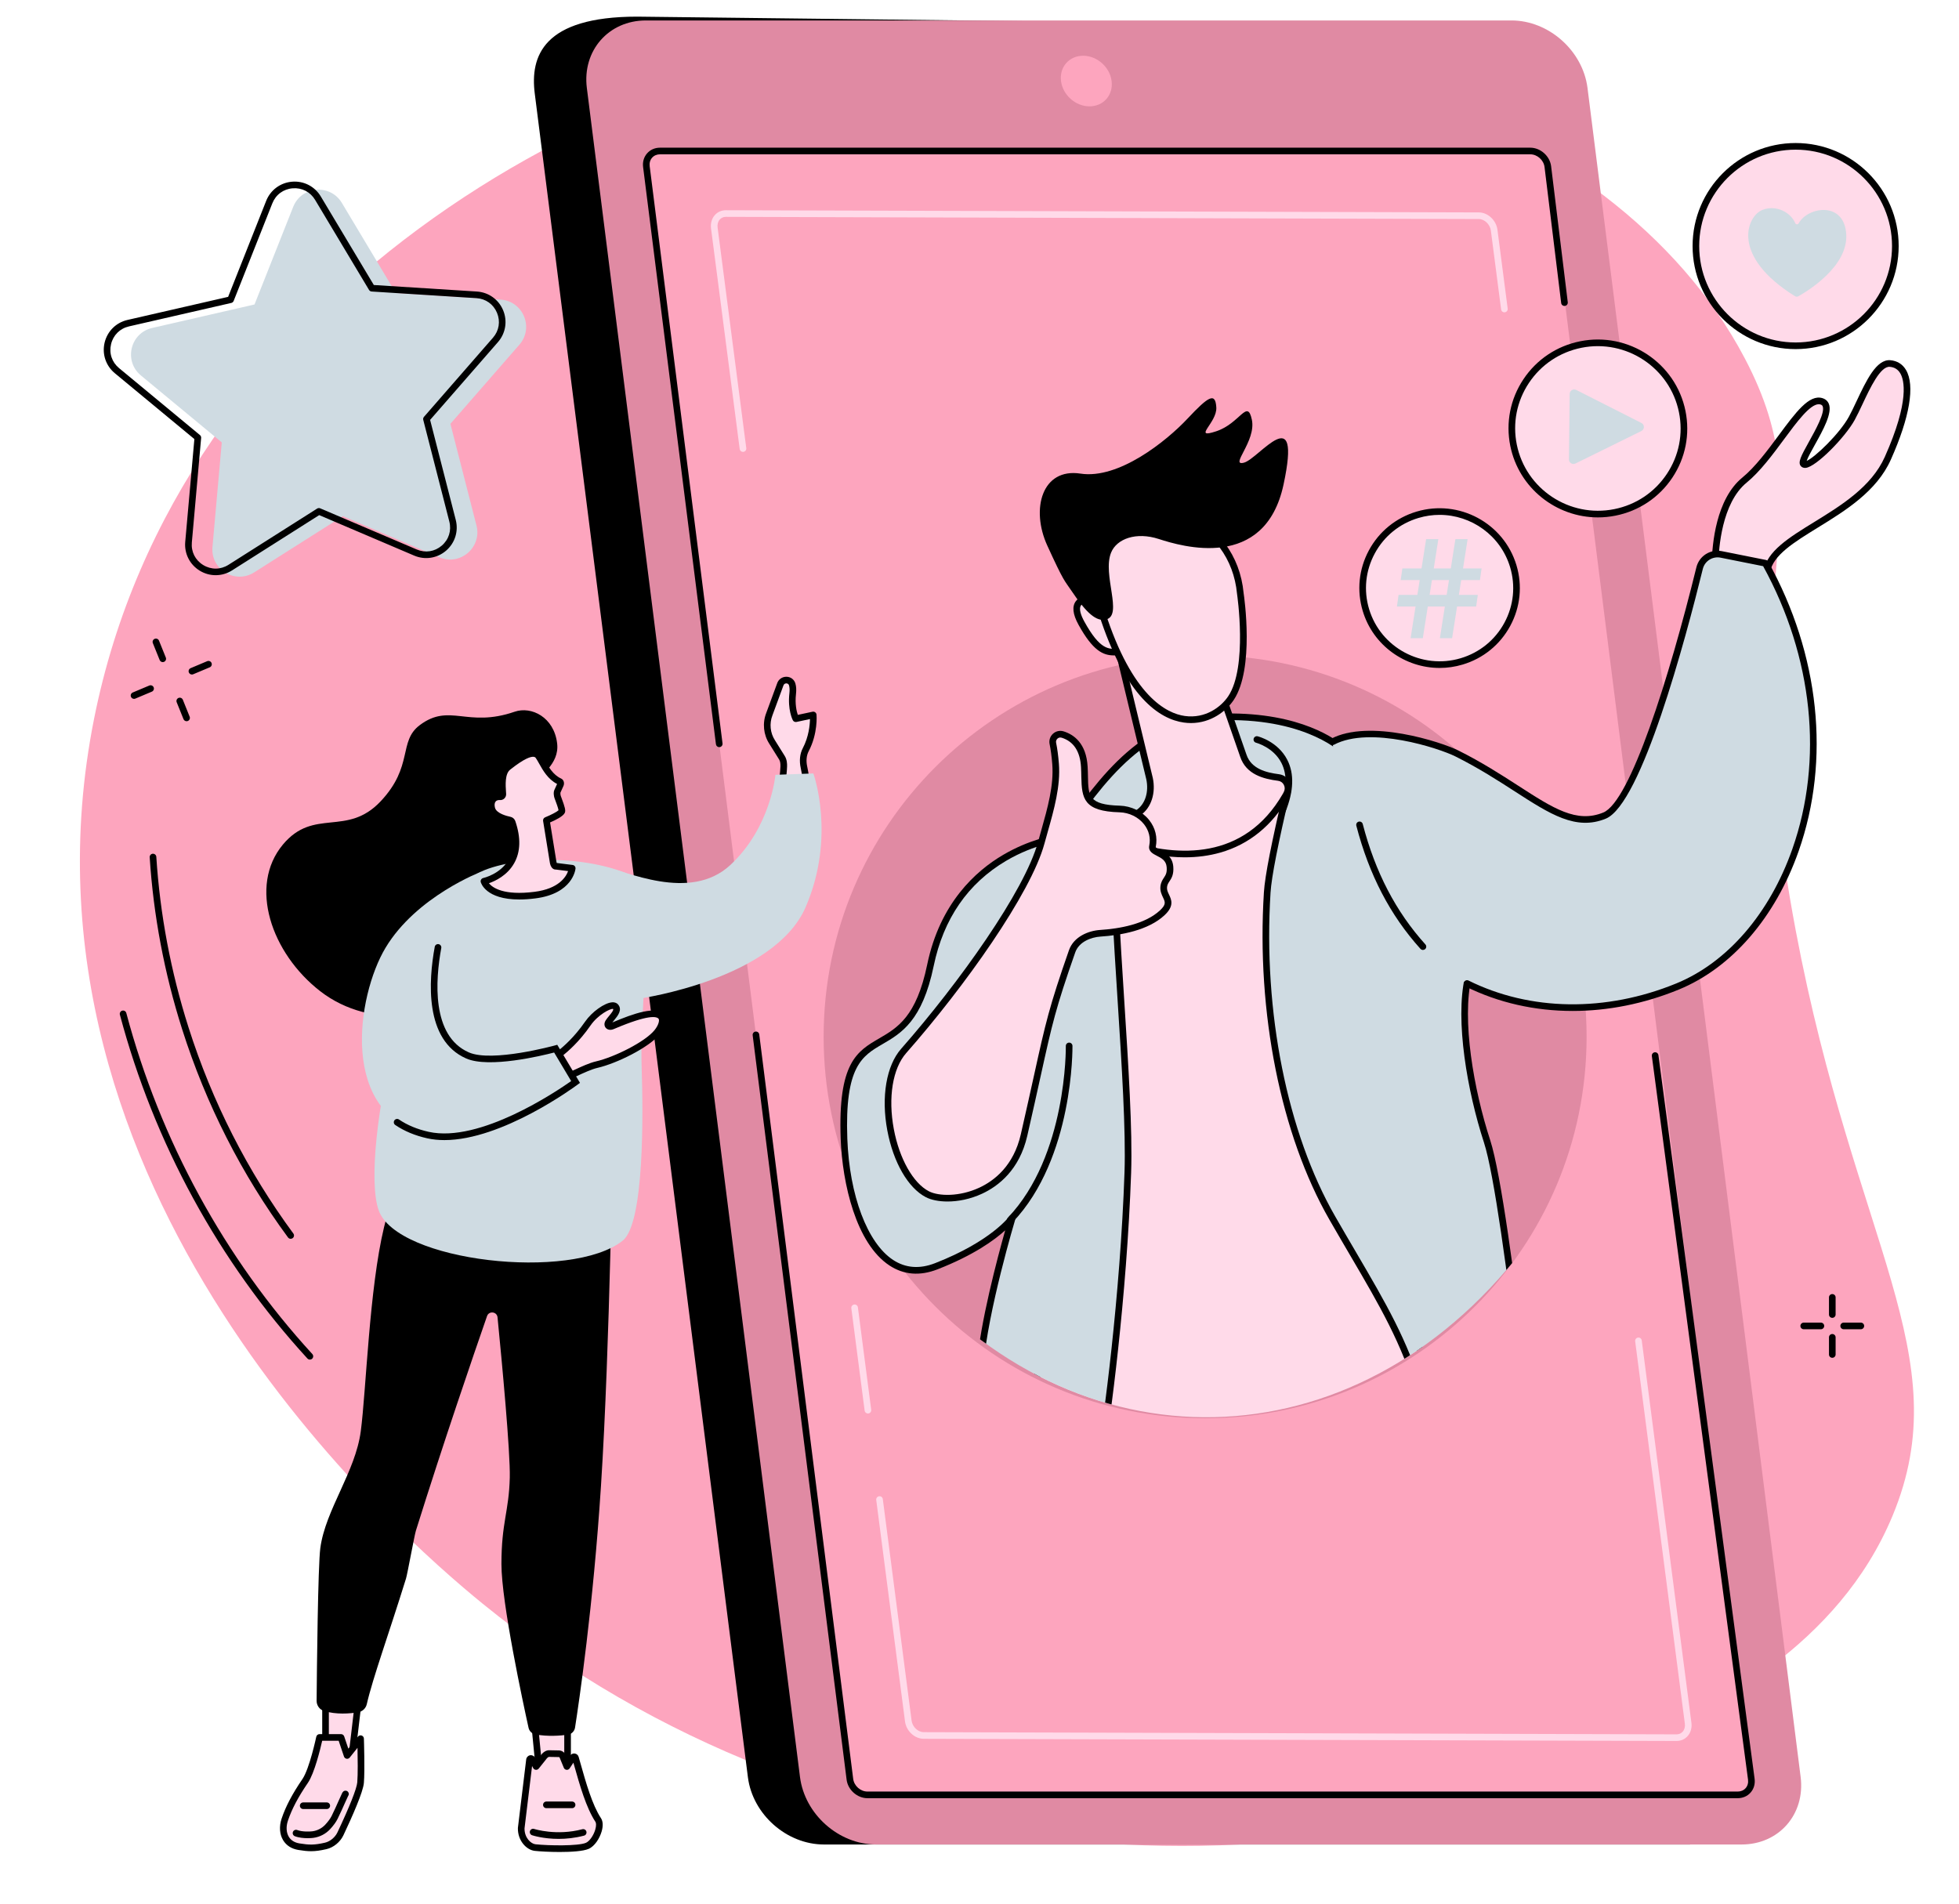 <?xml version="1.0" encoding="UTF-8" standalone="no"?><svg xmlns="http://www.w3.org/2000/svg" xmlns:xlink="http://www.w3.org/1999/xlink" fill="#000000" height="1897.6" preserveAspectRatio="xMidYMid meet" version="1" viewBox="254.7 316.9 1952.4 1897.6" width="1952.4" zoomAndPan="magnify"><defs><clipPath id="a"><path d="M 1270 1063 L 1703 1063 L 1703 1730 L 1270 1730 Z M 1270 1063"/></clipPath><clipPath id="b"><path d="M 1787.672 1541.699 C 1626.77 1772.578 1349.051 1790.211 1170.512 1596.52 L 879.566 1447.609 L 1384.309 661.699 L 2129.398 672.02 C 2155.852 672.379 2169.398 704.02 2164.578 730.02 L 2058.781 1325.691 Z M 1787.672 1541.699"/></clipPath><clipPath id="c"><path d="M 1267 1060 L 1707 1060 L 1707 1730 L 1267 1730 Z M 1267 1060"/></clipPath><clipPath id="d"><path d="M 1787.672 1541.699 C 1626.77 1772.578 1349.051 1790.211 1170.512 1596.52 L 879.566 1447.609 L 1384.309 661.699 L 2129.398 672.02 C 2155.852 672.379 2169.398 704.02 2164.578 730.02 L 2058.781 1325.691 Z M 1787.672 1541.699"/></clipPath><clipPath id="e"><path d="M 1095 1031 L 1795 1031 L 1795 1730 L 1095 1730 Z M 1095 1031"/></clipPath><clipPath id="f"><path d="M 1787.672 1541.699 C 1626.77 1772.578 1349.051 1790.211 1170.512 1596.52 L 879.566 1447.609 L 1384.309 661.699 L 2129.398 672.02 C 2155.852 672.379 2169.398 704.02 2164.578 730.02 L 2058.781 1325.691 Z M 1787.672 1541.699"/></clipPath><clipPath id="g"><path d="M 1092 1028 L 1799 1028 L 1799 1730 L 1092 1730 Z M 1092 1028"/></clipPath><clipPath id="h"><path d="M 1787.672 1541.699 C 1626.77 1772.578 1349.051 1790.211 1170.512 1596.52 L 879.566 1447.609 L 1384.309 661.699 L 2129.398 672.02 C 2155.852 672.379 2169.398 704.02 2164.578 730.02 L 2058.781 1325.691 Z M 1787.672 1541.699"/></clipPath><clipPath id="i"><path d="M 1588 1059 L 1646 1059 L 1646 1159 L 1588 1159 Z M 1588 1059"/></clipPath><clipPath id="j"><path d="M 1787.672 1541.699 C 1626.77 1772.578 1349.051 1790.211 1170.512 1596.52 L 879.566 1447.609 L 1384.309 661.699 L 2129.398 672.02 C 2155.852 672.379 2169.398 704.02 2164.578 730.02 L 2058.781 1325.691 Z M 1787.672 1541.699"/></clipPath><clipPath id="k"><path d="M 1504 1050 L 1543 1050 L 1543 1129 L 1504 1129 Z M 1504 1050"/></clipPath><clipPath id="l"><path d="M 1787.672 1541.699 C 1626.77 1772.578 1349.051 1790.211 1170.512 1596.52 L 879.566 1447.609 L 1384.309 661.699 L 2129.398 672.02 C 2155.852 672.379 2169.398 704.02 2164.578 730.02 L 2058.781 1325.691 Z M 1787.672 1541.699"/></clipPath><clipPath id="m"><path d="M 1258 1356 L 1324 1356 L 1324 1537 L 1258 1537 Z M 1258 1356"/></clipPath><clipPath id="n"><path d="M 1787.672 1541.699 C 1626.77 1772.578 1349.051 1790.211 1170.512 1596.52 L 879.566 1447.609 L 1384.309 661.699 L 2129.398 672.02 C 2155.852 672.379 2169.398 704.02 2164.578 730.02 L 2058.781 1325.691 Z M 1787.672 1541.699"/></clipPath><clipPath id="o"><path d="M 1365 970 L 1539 970 L 1539 1169 L 1365 1169 Z M 1365 970"/></clipPath><clipPath id="p"><path d="M 1787.672 1541.699 C 1626.77 1772.578 1349.051 1790.211 1170.512 1596.52 L 879.566 1447.609 L 1384.309 661.699 L 2129.398 672.02 C 2155.852 672.379 2169.398 704.02 2164.578 730.02 L 2058.781 1325.691 Z M 1787.672 1541.699"/></clipPath><clipPath id="q"><path d="M 1362 967 L 1542 967 L 1542 1172 L 1362 1172 Z M 1362 967"/></clipPath><clipPath id="r"><path d="M 1787.672 1541.699 C 1626.77 1772.578 1349.051 1790.211 1170.512 1596.52 L 879.566 1447.609 L 1384.309 661.699 L 2129.398 672.02 C 2155.852 672.379 2169.398 704.02 2164.578 730.02 L 2058.781 1325.691 Z M 1787.672 1541.699"/></clipPath><clipPath id="s"><path d="M 1327 913 L 1374 913 L 1374 967 L 1327 967 Z M 1327 913"/></clipPath><clipPath id="t"><path d="M 1787.672 1541.699 C 1626.77 1772.578 1349.051 1790.211 1170.512 1596.52 L 879.566 1447.609 L 1384.309 661.699 L 2129.398 672.02 C 2155.852 672.379 2169.398 704.02 2164.578 730.02 L 2058.781 1325.691 Z M 1787.672 1541.699"/></clipPath><clipPath id="u"><path d="M 1324 910 L 1377 910 L 1377 971 L 1324 971 Z M 1324 910"/></clipPath><clipPath id="v"><path d="M 1787.672 1541.699 C 1626.77 1772.578 1349.051 1790.211 1170.512 1596.52 L 879.566 1447.609 L 1384.309 661.699 L 2129.398 672.02 C 2155.852 672.379 2169.398 704.02 2164.578 730.02 L 2058.781 1325.691 Z M 1787.672 1541.699"/></clipPath><clipPath id="w"><path d="M 1345 826 L 1494 826 L 1494 1035 L 1345 1035 Z M 1345 826"/></clipPath><clipPath id="x"><path d="M 1787.672 1541.699 C 1626.77 1772.578 1349.051 1790.211 1170.512 1596.52 L 879.566 1447.609 L 1384.309 661.699 L 2129.398 672.02 C 2155.852 672.379 2169.398 704.02 2164.578 730.02 L 2058.781 1325.691 Z M 1787.672 1541.699"/></clipPath><clipPath id="y"><path d="M 1342 822 L 1498 822 L 1498 1038 L 1342 1038 Z M 1342 822"/></clipPath><clipPath id="z"><path d="M 1787.672 1541.699 C 1626.77 1772.578 1349.051 1790.211 1170.512 1596.52 L 879.566 1447.609 L 1384.309 661.699 L 2129.398 672.02 C 2155.852 672.379 2169.398 704.02 2164.578 730.02 L 2058.781 1325.691 Z M 1787.672 1541.699"/></clipPath><clipPath id="A"><path d="M 1291 713 L 1539 713 L 1539 935 L 1291 935 Z M 1291 713"/></clipPath><clipPath id="B"><path d="M 1787.672 1541.699 C 1626.77 1772.578 1349.051 1790.211 1170.512 1596.52 L 879.566 1447.609 L 1384.309 661.699 L 2129.398 672.02 C 2155.852 672.379 2169.398 704.02 2164.578 730.02 L 2058.781 1325.691 Z M 1787.672 1541.699"/></clipPath><clipPath id="C"><path d="M 1139 1048 L 1421 1048 L 1421 1512 L 1139 1512 Z M 1139 1048"/></clipPath><clipPath id="D"><path d="M 1787.672 1541.699 C 1626.77 1772.578 1349.051 1790.211 1170.512 1596.52 L 879.566 1447.609 L 1384.309 661.699 L 2129.398 672.02 C 2155.852 672.379 2169.398 704.02 2164.578 730.02 L 2058.781 1325.691 Z M 1787.672 1541.699"/></clipPath><clipPath id="E"><path d="M 1136 1045 L 1425 1045 L 1425 1515 L 1136 1515 Z M 1136 1045"/></clipPath><clipPath id="F"><path d="M 1787.672 1541.699 C 1626.77 1772.578 1349.051 1790.211 1170.512 1596.52 L 879.566 1447.609 L 1384.309 661.699 L 2129.398 672.02 C 2155.852 672.379 2169.398 704.02 2164.578 730.02 L 2058.781 1325.691 Z M 1787.672 1541.699"/></clipPath><clipPath id="G"><path d="M 1964 679 L 2156 679 L 2156 892 L 1964 892 Z M 1964 679"/></clipPath><clipPath id="H"><path d="M 1787.672 1541.699 C 1626.77 1772.578 1349.051 1790.211 1170.512 1596.52 L 879.566 1447.609 L 1384.309 661.699 L 2129.398 672.02 C 2155.852 672.379 2169.398 704.02 2164.578 730.02 L 2058.781 1325.691 Z M 1787.672 1541.699"/></clipPath><clipPath id="I"><path d="M 1960 675 L 2159 675 L 2159 895 L 1960 895 Z M 1960 675"/></clipPath><clipPath id="J"><path d="M 1787.672 1541.699 C 1626.77 1772.578 1349.051 1790.211 1170.512 1596.52 L 879.566 1447.609 L 1384.309 661.699 L 2129.398 672.02 C 2155.852 672.379 2169.398 704.02 2164.578 730.02 L 2058.781 1325.691 Z M 1787.672 1541.699"/></clipPath><clipPath id="K"><path d="M 1582 869 L 2062 869 L 2062 1322 L 1582 1322 Z M 1582 869"/></clipPath><clipPath id="L"><path d="M 1787.672 1541.699 C 1626.77 1772.578 1349.051 1790.211 1170.512 1596.52 L 879.566 1447.609 L 1384.309 661.699 L 2129.398 672.02 C 2155.852 672.379 2169.398 704.02 2164.578 730.02 L 2058.781 1325.691 Z M 1787.672 1541.699"/></clipPath><clipPath id="M"><path d="M 1579 865 L 2066 865 L 2066 1325 L 1579 1325 Z M 1579 865"/></clipPath><clipPath id="N"><path d="M 1787.672 1541.699 C 1626.77 1772.578 1349.051 1790.211 1170.512 1596.52 L 879.566 1447.609 L 1384.309 661.699 L 2129.398 672.02 C 2155.852 672.379 2169.398 704.02 2164.578 730.02 L 2058.781 1325.691 Z M 1787.672 1541.699"/></clipPath><clipPath id="O"><path d="M 1606 1135 L 1677 1135 L 1677 1264 L 1606 1264 Z M 1606 1135"/></clipPath><clipPath id="P"><path d="M 1787.672 1541.699 C 1626.77 1772.578 1349.051 1790.211 1170.512 1596.52 L 879.566 1447.609 L 1384.309 661.699 L 2129.398 672.02 C 2155.852 672.379 2169.398 704.02 2164.578 730.02 L 2058.781 1325.691 Z M 1787.672 1541.699"/></clipPath></defs><g><g id="change1_1"><path d="M 2140.922 1827.59 C 2086.855 1957.781 1960.906 2019.52 1880.41 2058.992 C 1563.098 2214.531 1081.449 2197.102 735.133 1914.82 C 654.09 1848.762 254.684 1502.672 348.512 1033.023 C 431.457 617.844 845.883 376.426 1194.629 343.875 C 1483.562 316.918 1860.668 421.094 1993.617 674.078 C 2077.215 833.16 1976.395 883.895 2044.418 1244.543 C 2103.293 1556.711 2207.035 1668.332 2140.922 1827.59" fill="#fda5be"/></g><g id="change2_1"><path d="M 406.367 643.773 L 508.352 620.383 L 546.902 523.102 C 555.191 502.191 583.863 499.859 595.418 519.16 L 649.18 608.922 L 753.605 615.535 C 776.059 616.949 787.133 643.5 772.352 660.449 L 703.59 739.324 L 729.578 840.68 C 735.164 862.461 713.34 881.199 692.648 872.391 L 596.391 831.367 L 508.023 887.395 C 489.027 899.445 464.465 884.477 466.457 862.082 L 475.727 757.852 L 395.125 691.125 C 377.797 676.781 384.438 648.801 406.367 643.773" fill="#cfdbe2"/></g><g id="change3_1"><path d="M 382.512 639.004 L 382.531 639.004 Z M 383.25 642.223 C 374.207 644.301 367.527 650.922 365.387 659.957 C 363.242 668.988 366.227 677.91 373.375 683.82 L 453.98 750.543 C 454.816 751.23 455.262 752.301 455.164 753.383 L 445.891 857.609 C 445.07 866.852 449.312 875.242 457.234 880.07 C 465.156 884.902 474.562 884.816 482.395 879.852 L 570.762 823.805 C 571.684 823.227 572.828 823.129 573.828 823.559 L 670.086 864.59 C 678.617 868.215 687.914 866.777 694.957 860.742 C 701.992 854.695 704.82 845.727 702.516 836.73 L 676.527 735.379 C 676.258 734.324 676.523 733.203 677.238 732.383 L 746 653.516 C 752.098 646.523 753.602 637.234 750.031 628.668 C 746.461 620.117 738.797 614.648 729.539 614.07 L 625.113 607.461 C 624.027 607.398 623.043 606.797 622.484 605.863 L 568.727 516.098 C 563.957 508.137 555.594 503.836 546.344 504.586 C 537.098 505.336 529.535 510.938 526.117 519.562 L 487.57 616.836 C 487.168 617.844 486.297 618.594 485.234 618.84 Z M 469.641 890.199 C 464.168 890.199 458.699 888.711 453.793 885.723 C 443.824 879.641 438.27 868.645 439.305 857.02 L 448.422 754.523 L 369.16 688.906 C 360.168 681.473 356.254 669.785 358.953 658.43 C 361.648 647.066 370.391 638.391 381.77 635.785 L 482.062 612.781 L 519.969 517.117 C 524.273 506.27 534.172 498.945 545.809 498 C 557.438 497.039 568.398 502.68 574.398 512.695 L 627.266 600.973 L 729.957 607.473 C 741.609 608.211 751.637 615.363 756.133 626.125 C 760.629 636.902 758.656 649.066 750.984 657.867 L 683.363 735.418 L 708.922 835.098 C 711.82 846.402 708.117 858.148 699.266 865.758 C 690.406 873.363 678.234 875.242 667.492 870.672 L 572.836 830.316 L 485.938 885.43 C 480.93 888.613 475.285 890.199 469.641 890.199" fill="inherit"/></g><g id="change3_2"><path d="M 1075.887 2155.32 L 1938.539 2155.32 C 1975.727 2155.32 2002.059 2125.281 1997.367 2088.23 L 1784.957 410.152 C 1780.25 373.094 1746.332 343.055 1709.141 343.055 L 889.785 333.484 C 795.734 333.484 782.973 373.094 787.664 410.152 L 1000.078 2088.23 C 1004.766 2125.281 1038.707 2155.32 1075.887 2155.32" fill="inherit"/></g><g id="change4_1"><path d="M 1127.797 2155.32 L 1990.457 2155.32 C 2027.633 2155.32 2053.969 2125.191 2049.273 2088.012 L 1836.863 404.594 C 1832.164 367.414 1798.238 337.285 1761.062 337.285 L 898.391 337.285 C 861.219 337.285 834.883 367.414 839.574 404.594 L 1051.988 2088.012 C 1056.68 2125.191 1090.617 2155.32 1127.797 2155.32" fill="#e08aa3"/></g><g id="change1_2"><path d="M 2000.121 2090.332 L 1797.301 482.945 C 1796.227 474.363 1788.383 467.406 1779.805 467.406 L 912.496 467.406 C 903.914 467.406 897.836 474.363 898.918 482.945 L 1101.742 2090.332 C 1102.82 2098.91 1110.652 2105.867 1119.242 2105.867 L 1986.543 2105.867 C 1995.121 2105.867 2001.207 2098.91 2000.121 2090.332" fill="#fda5be"/></g><g id="change5_1"><path d="M 1925.625 2052.148 C 1925.602 2052.148 1925.59 2052.148 1925.566 2052.148 L 1175.238 2049.969 C 1166.23 2049.949 1157.898 2042.18 1156.66 2032.672 L 1127.988 1811.93 C 1127.75 1810.121 1129.031 1808.461 1130.84 1808.23 C 1132.648 1807.973 1134.309 1809.27 1134.539 1811.078 L 1163.219 2031.82 C 1164.031 2038.059 1169.539 2043.34 1175.262 2043.359 L 1925.59 2045.539 C 1925.602 2045.539 1925.613 2045.539 1925.625 2045.539 C 1928.043 2045.539 1930.207 2044.578 1931.746 2042.852 C 1933.484 2040.859 1934.27 2037.969 1933.875 2034.918 L 1884.363 1653.77 C 1884.125 1651.961 1885.398 1650.301 1887.207 1650.062 C 1889.004 1649.82 1890.684 1651.109 1890.922 1652.91 L 1940.426 2034.07 C 1941.07 2039.012 1939.711 2043.801 1936.699 2047.219 C 1933.898 2050.402 1929.969 2052.148 1925.625 2052.148" fill="#ffdae9"/></g><g id="change5_2"><path d="M 1119.691 1725.75 C 1118.051 1725.75 1116.629 1724.539 1116.422 1722.871 L 1103.16 1620.828 C 1102.922 1619.02 1104.199 1617.359 1106.012 1617.121 C 1107.82 1616.871 1109.48 1618.172 1109.711 1619.98 L 1122.969 1722.02 C 1123.211 1723.828 1121.93 1725.488 1120.121 1725.73 C 1119.98 1725.75 1119.828 1725.75 1119.691 1725.75" fill="#ffdae9"/></g><g id="change5_3"><path d="M 995.176 767.301 C 993.539 767.301 992.117 766.09 991.898 764.43 L 963.328 544.504 C 962.688 539.566 964.051 534.77 967.062 531.355 C 969.863 528.172 973.797 526.43 978.145 526.43 C 978.16 526.43 978.176 526.43 978.191 526.43 L 1728.523 528.609 C 1737.543 528.633 1745.871 536.395 1747.105 545.91 L 1757.301 624.465 C 1757.543 626.281 1756.273 627.941 1754.457 628.172 C 1752.652 628.414 1750.98 627.129 1750.75 625.324 L 1740.543 546.758 C 1739.734 540.523 1734.211 535.23 1728.508 535.219 L 978.172 533.039 C 975.793 532.992 973.559 533.984 972.023 535.727 C 970.27 537.715 969.492 540.605 969.887 543.656 L 998.457 763.57 C 998.691 765.387 997.414 767.047 995.605 767.277 C 995.461 767.301 995.316 767.301 995.176 767.301" fill="#ffdae9"/></g><g id="change1_3"><path d="M 1340.535 422.895 C 1354.461 422.895 1364.328 411.602 1362.566 397.676 C 1360.816 383.75 1348.09 372.457 1334.176 372.457 C 1320.25 372.457 1310.383 383.75 1312.133 397.676 C 1313.895 411.602 1326.605 422.895 1340.535 422.895" fill="#fda5be"/></g><g id="change3_3"><path d="M 1986.543 2109.18 L 1119.242 2109.18 C 1109.062 2109.18 1099.742 2100.91 1098.461 2090.738 L 1004.832 1348.77 C 1004.602 1346.957 1005.891 1345.309 1007.703 1345.078 C 1009.512 1344.84 1011.172 1346.129 1011.391 1347.938 L 1105.02 2089.918 C 1105.902 2096.891 1112.281 2102.559 1119.242 2102.559 L 1986.543 2102.559 C 1989.715 2102.559 1992.508 2101.359 1994.438 2099.18 C 1996.395 2096.961 1997.254 2093.969 1996.848 2090.738 L 1900.984 1369.438 C 1900.738 1367.629 1902.02 1365.969 1903.824 1365.727 C 1905.621 1365.488 1907.293 1366.758 1907.539 1368.57 L 2003.402 2089.898 C 2004.051 2095.051 2002.637 2099.891 1999.406 2103.551 C 1996.207 2107.18 1991.633 2109.18 1986.543 2109.18" fill="inherit"/></g><g id="change3_4"><path d="M 971.512 1061.59 C 969.867 1061.59 968.445 1060.367 968.234 1058.695 L 895.637 483.355 C 894.992 478.223 896.41 473.391 899.641 469.73 C 902.84 466.098 907.406 464.098 912.496 464.098 L 1779.805 464.098 C 1789.969 464.098 1799.301 472.367 1800.586 482.531 L 1817.188 618.125 C 1817.398 619.938 1816.113 621.598 1814.301 621.812 C 1812.477 622.012 1810.84 620.75 1810.617 618.938 L 1794.031 483.344 C 1793.145 476.387 1786.762 470.703 1779.805 470.703 L 912.496 470.703 C 909.332 470.703 906.527 471.918 904.602 474.102 C 902.645 476.312 901.793 479.309 902.195 482.531 L 974.797 1057.883 C 975.023 1059.691 973.738 1061.34 971.93 1061.566 C 971.789 1061.59 971.648 1061.59 971.512 1061.59" fill="inherit"/></g><g id="change4_2"><path d="M 1075.562 1350.277 C 1075.562 1560.25 1245.777 1730.469 1455.762 1730.469 C 1665.727 1730.469 1835.949 1560.25 1835.949 1350.277 C 1835.949 1140.305 1665.727 970.078 1455.762 970.078 C 1245.777 970.078 1075.562 1140.305 1075.562 1350.277" fill="#e08aa3"/></g><g clip-path="url(#a)"><g clip-path="url(#b)" id="change5_16"><path d="M 1702.844 1809.336 C 1702.844 1809.336 1570.723 1844.898 1419.547 1851.34 C 1330.277 1855.129 1270.449 1835.656 1270.449 1835.656 L 1355.602 1145.047 C 1355.602 1145.047 1360.27 1090.91 1455.023 1065.746 C 1505.91 1052.227 1544.512 1110.992 1544.512 1110.992 L 1702.844 1809.336" fill="#ffdae9"/></g></g><g clip-path="url(#c)"><g clip-path="url(#d)" id="change3_42"><path d="M 1274.055 1833.301 C 1286.461 1836.871 1342.082 1851.332 1419.398 1848.031 C 1555.883 1842.23 1678.18 1812.242 1698.91 1806.941 L 1541.426 1112.336 C 1537.645 1106.879 1501.453 1056.836 1455.871 1068.949 C 1364.414 1093.238 1358.938 1144.82 1358.887 1145.344 Z M 1396.73 1855.121 C 1320.527 1855.121 1269.965 1838.992 1269.406 1838.812 C 1267.91 1838.32 1266.957 1836.832 1267.156 1835.262 L 1352.324 1144.652 C 1352.512 1142.465 1358.281 1088.023 1454.176 1062.555 C 1506.762 1048.578 1545.645 1106.691 1547.277 1109.172 C 1547.484 1109.508 1547.645 1109.875 1547.738 1110.262 L 1706.059 1808.609 C 1706.445 1810.34 1705.41 1812.07 1703.695 1812.531 C 1702.363 1812.891 1569.504 1848.262 1419.68 1854.641 C 1411.809 1854.973 1404.145 1855.121 1396.73 1855.121" fill="inherit"/></g></g><g clip-path="url(#e)"><g clip-path="url(#f)" id="change2_12"><path d="M 1182 1279.012 C 1206.059 1162.961 1312.199 1151.641 1312.199 1151.641 C 1354.656 1090.797 1396.664 1032.492 1476.371 1031.359 C 1561.504 1030.137 1595.406 1066.254 1595.406 1066.254 C 1595.406 1066.254 1599.359 1062.883 1608.09 1058.941 C 1614.5 1077.328 1621.16 1095.727 1628.969 1113.543 C 1651 1173.066 1686.277 1223.75 1714.926 1283.262 C 1715.941 1285.641 1717.02 1288.008 1718.109 1290.363 C 1708.41 1331.113 1719.188 1400.562 1736.773 1454.504 C 1757.992 1519.602 1794.742 1892.012 1794.742 1892.012 C 1766.438 1911.82 1710.887 1954.754 1710.887 1954.754 C 1683.438 1681.664 1659.301 1664.703 1582.5 1530.922 C 1539.504 1456.023 1509.27 1339.109 1517.648 1206.398 C 1519.082 1183.496 1531.961 1128.375 1537.59 1104.68 C 1541.785 1086.984 1365.824 1130.227 1365.195 1148.129 C 1362.332 1228.164 1381.578 1402.594 1378.715 1485.645 C 1374.477 1608.762 1357.477 1737.102 1351.531 1767.074 C 1339.012 1830.094 1343.504 1941.82 1343.504 1941.82 C 1288.23 1944.41 1253.324 1925.441 1228.598 1902.32 C 1212.125 1886.934 1205.805 1863.512 1211.484 1841.691 L 1219.547 1810.703 C 1225.887 1786.363 1229.145 1761.352 1229.191 1736.203 C 1229.223 1720.922 1229.762 1701.113 1231.535 1678.113 C 1235.773 1622.914 1263.477 1530.953 1263.477 1530.953 C 1263.477 1530.953 1245.828 1556.363 1187.801 1579.004 C 1129.773 1601.641 1098.574 1525.191 1095.855 1452.016 C 1090.758 1314.434 1157.941 1395.066 1182 1279.012" fill="#cfdbe2"/></g></g><g clip-path="url(#g)"><g clip-path="url(#h)" id="change3_39"><path d="M 1182.004 1279.012 L 1182.023 1279.012 Z M 1526.078 1097.242 C 1532.145 1097.242 1536.703 1097.992 1538.906 1099.812 C 1540.629 1101.238 1541.324 1103.289 1540.805 1105.441 C 1528.625 1156.805 1521.941 1190.824 1520.949 1206.602 C 1513.457 1325.32 1537.539 1445.949 1585.383 1529.281 C 1592.809 1542.219 1599.637 1553.879 1606.258 1565.16 C 1666.211 1667.59 1688.949 1706.41 1713.582 1948.508 C 1727.305 1937.949 1767.746 1906.98 1791.266 1890.41 C 1788.367 1861.379 1753.715 1517.148 1733.629 1455.527 C 1717.023 1404.602 1704.801 1334.148 1714.641 1290.703 C 1713.703 1288.664 1712.777 1286.633 1711.895 1284.559 C 1700.863 1261.668 1688.641 1239.707 1676.824 1218.469 C 1657.586 1183.941 1639.438 1151.32 1625.871 1114.684 C 1618.426 1097.676 1612.016 1080.113 1606.191 1063.508 C 1600.344 1066.453 1597.574 1068.75 1597.543 1068.781 C 1596.195 1069.895 1594.199 1069.785 1592.996 1068.508 C 1592.664 1068.164 1558.742 1033.492 1476.426 1034.652 C 1397.062 1035.785 1355.297 1095.645 1314.922 1153.527 C 1314.371 1154.32 1313.512 1154.828 1312.562 1154.93 C 1312.297 1154.961 1286.176 1157.941 1257.559 1174.797 C 1219.332 1197.332 1195 1232.613 1185.246 1279.684 C 1173.871 1334.523 1152.855 1346.758 1134.312 1357.547 C 1114.016 1369.371 1096.48 1379.574 1099.168 1451.879 C 1101.262 1508.457 1119.18 1555.891 1144.816 1572.711 C 1157.191 1580.828 1171.246 1581.91 1186.602 1575.918 C 1242.754 1554.008 1260.602 1529.301 1260.77 1529.051 C 1261.707 1527.73 1263.461 1527.258 1264.926 1527.98 C 1266.395 1528.691 1267.121 1530.352 1266.648 1531.898 C 1266.371 1532.82 1239.004 1624.16 1234.832 1678.359 C 1233.32 1697.988 1232.539 1717.449 1232.504 1736.211 C 1232.461 1761.508 1229.184 1786.852 1222.754 1811.539 L 1214.691 1842.52 C 1209.23 1863.5 1215.418 1885.488 1230.863 1899.91 C 1260.219 1927.352 1295.992 1940.02 1340.086 1938.641 C 1339.48 1919.602 1337.051 1823.031 1348.293 1766.43 C 1354.293 1736.16 1371.195 1608.16 1375.418 1485.52 C 1376.855 1443.91 1372.652 1378.273 1368.59 1314.785 C 1364.586 1252.426 1360.473 1187.934 1361.895 1148 C 1362.062 1143.168 1367.676 1138.625 1380.691 1132.777 C 1400.188 1124.016 1435.309 1113.383 1470.191 1105.66 C 1489.332 1101.426 1511.824 1097.242 1526.078 1097.242 Z M 1710.891 1958.059 C 1710.449 1958.059 1710.008 1957.969 1709.59 1957.789 C 1708.484 1957.309 1707.734 1956.281 1707.613 1955.078 C 1682.883 1709.148 1660.465 1670.848 1600.543 1568.508 C 1593.934 1557.211 1587.094 1545.539 1579.648 1532.57 C 1531.188 1448.16 1506.785 1326.148 1514.352 1206.18 C 1515.355 1190.109 1522.039 1155.941 1534.207 1104.602 C 1525.551 1100.199 1458.785 1112.336 1406.672 1129.918 C 1370.289 1142.176 1368.516 1148.23 1368.492 1148.285 C 1367.09 1187.848 1371.207 1252.172 1375.176 1314.367 C 1379.258 1378.008 1383.473 1443.809 1382.016 1485.75 C 1377.781 1608.758 1360.812 1737.301 1354.77 1767.719 C 1342.48 1829.621 1346.77 1940.57 1346.824 1941.68 C 1346.891 1943.5 1345.48 1945.031 1343.672 1945.121 C 1296.156 1947.371 1257.801 1934.141 1226.352 1904.738 C 1209.141 1888.66 1202.223 1864.18 1208.293 1840.859 L 1216.355 1809.871 C 1222.645 1785.73 1225.852 1760.938 1225.887 1736.191 C 1225.93 1717.281 1226.727 1697.648 1228.234 1677.859 C 1231.512 1635.379 1248.742 1570.719 1256.512 1543.168 C 1245.797 1552.891 1225.094 1568 1188.996 1582.078 C 1171.543 1588.891 1155.449 1587.598 1141.188 1578.238 C 1107.938 1556.418 1094.211 1496.66 1092.562 1452.129 C 1089.73 1375.867 1108.852 1364.727 1130.992 1351.844 C 1149.184 1341.242 1168.004 1330.285 1178.77 1278.34 C 1191.434 1217.211 1226.922 1185.109 1254.449 1168.961 C 1280.602 1153.605 1304.168 1149.434 1310.332 1148.551 C 1351.414 1089.664 1394.141 1029.223 1476.324 1028.043 C 1551.254 1027.062 1586.973 1054.121 1595.688 1061.953 C 1597.859 1060.496 1601.492 1058.301 1606.742 1055.93 C 1607.578 1055.543 1608.551 1055.543 1609.398 1055.898 C 1610.262 1056.273 1610.922 1056.977 1611.219 1057.852 C 1617.309 1075.336 1624.039 1094.035 1632.004 1112.227 C 1645.461 1148.551 1663.5 1180.953 1682.594 1215.25 C 1694.465 1236.574 1706.742 1258.613 1717.906 1281.824 C 1718.977 1284.309 1720.035 1286.633 1721.105 1288.961 C 1721.426 1289.637 1721.504 1290.395 1721.328 1291.125 C 1711.32 1333.211 1723.457 1402.988 1739.926 1453.48 C 1761.008 1518.18 1796.539 1876.461 1798.039 1891.68 C 1798.152 1892.871 1797.621 1894.031 1796.641 1894.711 C 1768.73 1914.25 1713.473 1956.941 1712.922 1957.371 C 1712.336 1957.82 1711.609 1958.059 1710.891 1958.059" fill="inherit"/></g></g><g clip-path="url(#i)"><g clip-path="url(#j)" id="change3_40"><path d="M 1642.273 1158.324 C 1640.598 1158.324 1639.152 1157.051 1638.98 1155.344 C 1638.941 1154.84 1633.438 1103.965 1589.156 1065.012 C 1587.781 1063.82 1587.648 1061.73 1588.852 1060.355 C 1590.055 1058.984 1592.145 1058.84 1593.516 1060.055 C 1639.84 1100.781 1645.352 1152.52 1645.574 1154.707 C 1645.746 1156.516 1644.414 1158.133 1642.605 1158.312 C 1642.496 1158.324 1642.383 1158.324 1642.273 1158.324" fill="inherit"/></g></g><g clip-path="url(#k)"><g clip-path="url(#l)" id="change3_32"><path d="M 1532.77 1128.059 C 1532.359 1128.059 1531.941 1127.988 1531.531 1127.82 C 1529.84 1127.141 1529.02 1125.211 1529.711 1123.52 C 1537.219 1104.922 1537.941 1089.391 1531.828 1077.359 C 1523.879 1061.711 1506.699 1057.238 1506.531 1057.191 C 1504.762 1056.75 1503.68 1054.961 1504.121 1053.191 C 1504.57 1051.422 1506.359 1050.328 1508.121 1050.781 C 1508.941 1050.98 1528.309 1055.949 1537.68 1074.289 C 1544.738 1088.109 1544.121 1105.5 1535.84 1126 C 1535.32 1127.281 1534.078 1128.059 1532.77 1128.059" fill="inherit"/></g></g><g clip-path="url(#m)"><g clip-path="url(#n)" id="change3_43"><path d="M 1261.57 1536.141 C 1260.75 1536.141 1259.922 1535.84 1259.281 1535.219 C 1257.961 1533.969 1257.91 1531.871 1259.172 1530.551 C 1318.23 1468.641 1316.949 1360.531 1316.93 1359.449 C 1316.898 1357.621 1318.352 1356.121 1320.18 1356.078 C 1320.199 1356.078 1320.219 1356.078 1320.238 1356.078 C 1322.039 1356.078 1323.512 1357.52 1323.551 1359.32 C 1323.57 1360.441 1324.91 1471.211 1263.961 1535.109 C 1263.309 1535.801 1262.441 1536.141 1261.57 1536.141" fill="inherit"/></g></g><g clip-path="url(#o)"><g clip-path="url(#p)" id="change5_18"><path d="M 1469.711 1000.828 L 1493.871 1070.148 C 1499.102 1085.789 1514.789 1090.051 1528.941 1091.852 C 1536.43 1092.809 1540.629 1101 1537.141 1107.699 L 1536.102 1109.711 C 1503.051 1166.988 1445.488 1179.691 1377.75 1158.352 L 1370.891 1155.398 C 1365.039 1152.891 1364.172 1144.949 1369.34 1141.23 L 1389.828 1126.52 C 1399.109 1119.859 1403.262 1106.648 1400.391 1093 L 1370.891 970.578 L 1469.711 1000.828" fill="#ffdae9"/></g></g><g clip-path="url(#q)"><g clip-path="url(#r)" id="change3_36"><path d="M 1378.898 1155.238 C 1428.02 1170.68 1494.609 1174.988 1533.238 1108.059 L 1534.211 1106.18 C 1535.379 1103.93 1535.379 1101.352 1534.199 1099.102 C 1533.039 1096.891 1530.969 1095.441 1528.52 1095.129 C 1514.039 1093.281 1496.66 1088.898 1490.73 1071.199 L 1467.141 1003.5 L 1375.469 975.43 L 1403.602 1092.219 C 1406.781 1107.281 1402.121 1121.762 1391.762 1129.199 L 1371.27 1143.922 C 1369.82 1144.961 1369.07 1146.641 1369.27 1148.41 C 1369.461 1150.18 1370.551 1151.66 1372.191 1152.359 Z M 1435.48 1171.398 C 1417.32 1171.398 1397.691 1168.09 1376.75 1161.5 C 1376.648 1161.469 1376.539 1161.43 1376.441 1161.379 L 1369.59 1158.441 C 1365.73 1156.789 1363.148 1153.301 1362.699 1149.129 C 1362.238 1144.949 1364 1141 1367.41 1138.551 L 1387.91 1123.828 C 1396.141 1117.922 1399.77 1106.09 1397.148 1093.68 L 1367.68 971.352 C 1367.398 970.199 1367.762 968.98 1368.629 968.172 C 1369.488 967.352 1370.719 967.07 1371.859 967.422 L 1470.672 997.672 C 1471.68 997.98 1472.48 998.738 1472.828 999.738 L 1496.988 1069.07 C 1501.762 1083.309 1516.789 1086.969 1529.352 1088.57 C 1533.98 1089.16 1537.879 1091.879 1540.051 1096.031 C 1542.219 1100.16 1542.23 1105.102 1540.078 1109.23 L 1539.039 1111.238 C 1522.488 1139.922 1499.57 1158.531 1470.828 1166.691 C 1459.789 1169.828 1447.98 1171.398 1435.48 1171.398" fill="inherit"/></g></g><g clip-path="url(#s)"><g clip-path="url(#t)" id="change5_20"><path d="M 1359.871 915.57 C 1359.871 915.57 1313.199 902.961 1332.441 937.93 C 1348.371 966.891 1358.211 967.641 1369.629 966.602 C 1381.051 965.559 1359.871 915.57 1359.871 915.57" fill="#ffdae9"/></g></g><g clip-path="url(#u)"><g clip-path="url(#v)" id="change3_33"><path d="M 1343.641 916.641 C 1338.641 916.641 1334.191 917.531 1332.25 920 C 1329.379 923.648 1332.352 930.898 1335.34 936.34 C 1351.09 964.98 1359.961 964.172 1369.328 963.309 C 1371.77 960.461 1366.309 939.641 1357.461 918.371 C 1353.422 917.41 1348.289 916.641 1343.641 916.641 Z M 1364.91 970.16 C 1354.109 970.16 1343.871 965.57 1329.539 939.52 C 1323.789 929.07 1322.949 921.129 1327.051 915.922 C 1335.012 905.781 1358.121 911.672 1360.73 912.379 C 1361.711 912.641 1362.512 913.34 1362.91 914.281 C 1367.129 924.238 1380.461 957.449 1374.891 966.75 C 1373.789 968.59 1372.031 969.699 1369.93 969.891 C 1368.23 970.051 1366.559 970.16 1364.91 970.16" fill="inherit"/></g></g><g clip-path="url(#w)"><g clip-path="url(#x)" id="change5_19"><path d="M 1490.84 908.293 C 1490.84 908.293 1501.973 981.977 1481.59 1012.609 C 1461.895 1042.234 1395.984 1062.18 1352.812 927.348 C 1309.664 792.512 1480.488 798.555 1490.84 908.293" fill="#ffdae9"/></g></g><g clip-path="url(#y)"><g clip-path="url(#z)" id="change3_41"><path d="M 1405.027 829.383 C 1389.656 829.383 1375.477 834.348 1365.52 843.84 C 1347.75 860.773 1344.367 890.066 1355.965 926.348 C 1383.102 1011.121 1417.441 1028.004 1435.508 1030.523 C 1455.93 1033.371 1471.594 1021.656 1478.836 1010.781 C 1498.266 981.57 1487.68 909.516 1487.566 908.793 C 1487.555 908.734 1487.547 908.672 1487.547 908.609 C 1484.266 873.867 1463.637 846.152 1432.344 834.449 C 1423.23 831.043 1413.922 829.383 1405.027 829.383 Z M 1441.699 1037.57 C 1439.391 1037.57 1437.016 1037.414 1434.59 1037.074 C 1410.652 1033.73 1376.5 1012.164 1349.68 928.359 C 1337.246 889.539 1341.262 857.832 1360.957 839.051 C 1378.512 822.324 1407.445 818.086 1434.652 828.258 C 1468.344 840.848 1490.578 870.617 1494.117 907.898 C 1494.75 912.074 1505.004 983.367 1484.348 1014.457 C 1476.906 1025.629 1461.668 1037.57 1441.699 1037.57" fill="inherit"/></g></g><g clip-path="url(#A)"><g clip-path="url(#B)" id="change3_38"><path d="M 1362.039 867.699 C 1367.645 853.867 1387.051 846.797 1409.582 854.121 C 1432.113 861.434 1515.25 886.566 1533.879 800.012 C 1552.492 713.441 1509.336 774.125 1494.492 778.039 C 1479.637 781.945 1506.871 756.633 1502.344 735.234 C 1497.812 713.836 1490.676 739.016 1466.617 746.836 C 1442.559 754.652 1467.848 738.203 1466.914 722.953 C 1466 707.699 1459.25 711.727 1438.293 734.078 C 1417.348 756.445 1369.711 794.844 1331.523 788.949 C 1293.336 783.066 1281.715 824.059 1298.473 860.707 C 1315.207 897.355 1315.535 895.277 1322.398 905.523 C 1337.738 928.418 1347.512 936.785 1357.199 934.289 C 1374.102 929.934 1353.152 889.602 1362.039 867.699" fill="inherit"/></g></g><g clip-path="url(#C)"><g clip-path="url(#D)" id="change5_17"><path d="M 1313.828 1049.039 C 1308.199 1047.27 1302.809 1052.18 1304.02 1057.949 C 1305 1062.57 1305.988 1069.09 1306.719 1078.219 C 1308.762 1103.801 1299.641 1130.43 1292.391 1157.012 C 1278.93 1206.391 1213.129 1298.68 1155.32 1364.371 C 1124.648 1399.219 1142.738 1488.43 1178.949 1507.199 C 1199.121 1517.66 1261.121 1510.191 1275.289 1448.25 C 1299.672 1341.699 1297.5 1338.621 1323.18 1265.102 C 1327.102 1253.879 1339.43 1247.871 1351.281 1247.102 C 1369.641 1245.91 1397.191 1241.531 1413.141 1226.602 C 1425.68 1214.852 1413.43 1210.801 1414.512 1200.719 C 1415.352 1192.879 1421.66 1192.551 1420.738 1180.93 C 1419.559 1166.051 1401.789 1167.82 1403.309 1160.398 C 1407.34 1140.73 1390.648 1123.789 1370.578 1123.23 C 1331.02 1122.121 1336.801 1106.719 1335.371 1081.289 C 1334.172 1059.969 1323.148 1051.969 1313.828 1049.039" fill="#ffdae9"/></g></g><g clip-path="url(#E)"><g clip-path="url(#F)" id="change3_37"><path d="M 1311.469 1051.98 C 1310.422 1051.98 1309.41 1052.359 1308.59 1053.109 C 1307.41 1054.18 1306.93 1055.699 1307.262 1057.27 C 1308.43 1062.852 1309.359 1069.809 1310.012 1077.961 C 1311.809 1100.379 1305.211 1123.68 1298.84 1146.219 C 1297.738 1150.109 1296.641 1153.988 1295.578 1157.879 C 1282.07 1207.441 1216.039 1300.379 1157.801 1366.559 C 1144.328 1381.871 1139.621 1410.898 1145.512 1442.32 C 1151.039 1471.809 1164.762 1496.121 1180.469 1504.27 C 1190.191 1509.301 1211.07 1509.77 1230.641 1500.699 C 1245.57 1493.789 1264.871 1478.949 1272.07 1447.512 C 1277.711 1422.852 1281.969 1403.531 1285.398 1388 C 1296.809 1336.289 1300.262 1320.691 1320.059 1264.012 C 1324.859 1250.27 1339.762 1244.531 1351.07 1243.801 C 1370.121 1242.559 1395.961 1238.16 1410.879 1224.18 C 1417.109 1218.352 1415.93 1215.879 1413.789 1211.379 C 1412.43 1208.52 1410.73 1204.949 1411.23 1200.371 C 1411.66 1196.32 1413.281 1193.852 1414.719 1191.672 C 1416.422 1189.09 1417.891 1186.859 1417.441 1181.191 C 1416.91 1174.57 1412.238 1172.191 1407.719 1169.891 C 1403.789 1167.891 1398.91 1165.398 1400.07 1159.738 C 1401.621 1152.191 1399.762 1144.609 1394.852 1138.422 C 1389.172 1131.238 1380.059 1126.801 1370.488 1126.531 C 1334.789 1125.531 1332.809 1113.012 1332.379 1090.98 C 1332.32 1087.941 1332.262 1084.801 1332.07 1081.469 C 1331.191 1065.781 1324.711 1055.93 1312.84 1052.191 C 1312.379 1052.051 1311.922 1051.98 1311.469 1051.98 Z M 1199.02 1514.449 C 1190.23 1514.449 1182.629 1512.84 1177.43 1510.141 C 1159.711 1500.949 1144.988 1475.43 1139.012 1443.539 C 1132.75 1410.16 1138.051 1378.988 1152.84 1362.191 C 1210.57 1296.578 1275.961 1204.73 1289.199 1156.141 C 1290.27 1152.23 1291.371 1148.328 1292.48 1144.422 C 1298.691 1122.441 1305.121 1099.719 1303.422 1078.48 C 1302.789 1070.621 1301.91 1063.941 1300.789 1058.641 C 1299.969 1054.762 1301.23 1050.859 1304.148 1048.211 C 1307.059 1045.57 1311.051 1044.699 1314.82 1045.879 C 1324.98 1049.078 1337.359 1057.781 1338.672 1081.102 C 1338.871 1084.551 1338.93 1087.75 1338.988 1090.852 C 1339.371 1110.211 1339.539 1119.051 1370.672 1119.922 C 1382.172 1120.238 1393.148 1125.621 1400.031 1134.309 C 1406.18 1142.059 1408.488 1151.559 1406.551 1161.07 C 1406.41 1161.738 1408.191 1162.711 1410.719 1164 C 1415.691 1166.531 1423.211 1170.359 1424.031 1180.672 C 1424.66 1188.602 1422.211 1192.32 1420.238 1195.309 C 1419.02 1197.16 1418.059 1198.621 1417.801 1201.07 C 1417.512 1203.801 1418.551 1206 1419.77 1208.539 C 1422.172 1213.59 1425.16 1219.879 1415.398 1229.012 C 1399.051 1244.32 1371.621 1249.09 1351.5 1250.398 C 1342.211 1251 1330.039 1255.5 1326.301 1266.191 C 1306.629 1322.5 1303.5 1336.68 1291.859 1389.422 C 1288.43 1404.961 1284.16 1424.301 1278.512 1448.988 C 1270.719 1483.039 1249.691 1499.16 1233.422 1506.699 C 1221.621 1512.16 1209.48 1514.449 1199.02 1514.449" fill="inherit"/></g></g><g clip-path="url(#G)"><g clip-path="url(#H)" id="change5_15"><path d="M 1968.93 883.859 C 1966.035 883.289 1963.949 880.754 1964.016 877.809 C 1964.348 862.477 1967.535 816.496 1993.34 795.391 C 2024.559 769.852 2051.039 711.211 2069.969 716.879 C 2088.867 722.559 2047.254 773.637 2051.98 779.316 C 2056.707 785 2089.824 752.824 2100.23 733.906 C 2110.637 714.992 2123.234 677.961 2138.34 679.219 C 2159.074 680.945 2163.613 712.152 2136.176 773.637 C 2110.066 832.16 2022.289 847.836 2015.48 886.715 C 2014.906 890.02 2011.684 892.172 2008.391 891.531 L 1968.93 883.859" fill="#ffdae9"/></g></g><g clip-path="url(#I)"><g clip-path="url(#J)" id="change3_34"><path d="M 2067.32 719.801 C 2058.547 719.801 2045.461 737.504 2032.773 754.652 C 2021.598 769.77 2008.922 786.918 1995.426 797.961 C 1970.5 818.348 1967.617 864.281 1967.328 877.871 C 1967.301 879.199 1968.23 880.355 1969.555 880.605 L 2009.027 888.277 C 2009.77 888.438 2010.5 888.266 2011.125 887.855 C 2011.711 887.441 2012.105 886.832 2012.227 886.141 C 2015.719 866.219 2037.59 852.734 2062.941 837.141 C 2089.629 820.707 2119.863 802.09 2133.152 772.293 C 2158.262 716.031 2152.316 695.312 2148.598 689.02 C 2146.238 685.039 2142.801 682.902 2138.074 682.52 C 2128.73 681.762 2118.484 703.648 2110.961 719.652 C 2108.211 725.469 2105.637 730.949 2103.129 735.5 C 2093.625 752.77 2064.824 782.234 2054.312 783.242 C 2051.578 783.469 2050.105 782.219 2049.441 781.422 C 2046.352 777.707 2049.523 771.641 2057.656 757.027 C 2064.066 745.496 2073.77 728.082 2071.234 721.871 C 2070.969 721.219 2070.504 720.488 2069.02 720.039 C 2068.461 719.879 2067.891 719.801 2067.32 719.801 Z M 2009.586 894.953 C 2008.977 894.953 2008.363 894.887 2007.766 894.781 L 1968.309 887.098 C 1963.809 886.234 1960.609 882.293 1960.719 877.738 C 1961.102 859.398 1964.871 814.406 1991.242 792.836 C 2004.09 782.312 2016.5 765.535 2027.465 750.723 C 2044.387 727.828 2057.75 709.754 2070.902 713.707 C 2074.008 714.637 2076.238 716.602 2077.367 719.387 C 2081.082 728.531 2071.699 745.375 2063.43 760.242 C 2060.418 765.641 2056.504 772.691 2055.281 776.262 C 2063.457 772.875 2088.023 749.238 2097.328 732.316 C 2099.73 727.949 2102.277 722.547 2104.961 716.84 C 2114.715 696.16 2124.762 674.805 2138.617 675.922 C 2145.441 676.492 2150.855 679.852 2154.281 685.648 C 2163.387 701.047 2158.035 732.781 2139.191 774.984 C 2125.082 806.641 2093.906 825.832 2066.402 842.766 C 2042.422 857.539 2021.715 870.281 2018.742 887.281 C 2018.305 889.738 2016.938 891.875 2014.867 893.297 C 2013.289 894.383 2011.457 894.953 2009.586 894.953" fill="inherit"/></g></g><g clip-path="url(#K)"><g clip-path="url(#L)" id="change2_11"><path d="M 1706.684 1067.887 C 1777.91 1103.504 1811.984 1146.867 1853.789 1129.82 C 1888.891 1115.539 1934.742 939.406 1948.57 883.152 C 1950.93 873.566 1960.438 867.547 1970.113 869.492 L 2014.059 878.273 C 2114.273 1059.129 2043.582 1252.223 1926.57 1300.164 C 1847.797 1332.434 1744.457 1333.566 1664.23 1261.223 C 1649.184 1201.109 1589 1118.031 1582.668 1056.25 C 1600.309 1031.992 1685.387 1057.234 1706.684 1067.887" fill="#cfdbe2"/></g></g><g clip-path="url(#M)"><g clip-path="url(#N)" id="change3_44"><path d="M 1822.082 1324.523 C 1784.488 1324.523 1748.008 1316.383 1715.324 1300.133 C 1713.68 1299.324 1713.031 1297.332 1713.832 1295.703 C 1714.648 1294.062 1716.641 1293.402 1718.258 1294.215 C 1779.73 1324.773 1855.207 1325.824 1925.316 1297.105 C 1976.25 1276.234 2018.449 1227.352 2041.051 1163.008 C 2072.227 1074.316 2061.59 971.691 2011.906 881.211 L 1969.477 872.73 C 1961.504 871.137 1953.723 876.059 1951.785 883.941 C 1934.566 953.961 1890.672 1118.375 1855.031 1132.891 C 1825.297 1145.008 1799.734 1128.504 1764.371 1105.668 C 1747.473 1094.762 1728.312 1082.402 1705.211 1070.844 C 1688.984 1062.73 1620.281 1040.09 1584.23 1059.16 C 1582.625 1060.027 1580.621 1059.402 1579.754 1057.781 C 1578.91 1056.176 1579.512 1054.172 1581.133 1053.316 C 1619.477 1033.023 1691.281 1056.48 1708.168 1064.926 C 1731.602 1076.648 1750.914 1089.113 1767.969 1100.121 C 1802.91 1122.688 1825.996 1137.598 1852.543 1126.766 C 1879.344 1115.848 1918.059 993.352 1945.367 882.359 C 1948.148 871.035 1959.285 863.953 1970.766 866.25 L 2014.699 875.027 C 2015.656 875.219 2016.473 875.816 2016.945 876.672 C 2068.184 969.129 2079.246 1074.289 2047.289 1165.203 C 2024.047 1231.332 1980.512 1281.633 1927.828 1303.211 C 1893.133 1317.434 1857.121 1324.523 1822.082 1324.523" fill="inherit"/></g></g><g clip-path="url(#O)"><g clip-path="url(#P)" id="change3_35"><path d="M 1672.84 1263.727 C 1671.941 1263.727 1671.039 1263.355 1670.379 1262.637 C 1640.152 1229.086 1619.242 1188.941 1606.457 1139.879 C 1606.004 1138.109 1607.051 1136.301 1608.82 1135.836 C 1610.59 1135.383 1612.391 1136.445 1612.855 1138.215 C 1625.359 1186.215 1645.777 1225.473 1675.297 1258.211 C 1676.52 1259.559 1676.406 1261.648 1675.059 1262.883 C 1674.422 1263.449 1673.629 1263.727 1672.84 1263.727" fill="inherit"/></g></g><g id="change5_4"><path d="M 2143.66 562.156 C 2143.66 507.262 2099.156 462.773 2044.266 462.773 C 1989.371 462.773 1944.867 507.262 1944.867 562.156 C 1944.867 617.051 1989.371 661.555 2044.266 661.555 C 2099.156 661.555 2143.66 617.051 2143.66 562.156" fill="#ffdae9"/></g><g id="change3_5"><path d="M 2044.273 466.066 C 1991.297 466.066 1948.184 509.164 1948.184 562.156 C 1948.184 615.133 1991.297 658.242 2044.273 658.242 C 2097.246 658.242 2140.359 615.133 2140.359 562.156 C 2140.359 509.164 2097.246 466.066 2044.273 466.066 Z M 2044.273 664.855 C 1987.648 664.855 1941.586 618.781 1941.586 562.156 C 1941.586 505.516 1987.648 459.457 2044.273 459.457 C 2100.898 459.457 2146.973 505.516 2146.973 562.156 C 2146.973 618.781 2100.898 664.855 2044.273 664.855" fill="inherit"/></g><g id="change2_2"><path d="M 2043.715 612.16 C 2044.707 612.766 2045.93 612.789 2046.945 612.223 C 2055.703 607.336 2096.344 582.848 2094.75 550.824 C 2093.078 516.977 2056.344 522.852 2047.277 539.508 C 2046.918 540.137 2046.25 540.523 2045.527 540.484 C 2044.809 540.445 2044.18 539.996 2043.91 539.328 C 2039.457 528.641 2025.094 520.887 2011.551 525.965 C 1995.422 532.023 1979.023 572.059 2043.715 612.16" fill="#cfdbe2"/></g><g id="change5_5"><path d="M 1763.145 760.715 C 1753.812 714.496 1783.859 669.531 1830.281 660.277 C 1876.699 651.016 1921.906 680.969 1931.25 727.176 C 1940.598 773.395 1910.535 818.348 1864.117 827.609 C 1817.695 836.875 1772.492 806.918 1763.145 760.715" fill="#ffdae9"/></g><g id="change3_6"><path d="M 1766.391 760.059 C 1775.359 804.41 1818.902 833.258 1863.48 824.371 C 1885.121 820.055 1903.762 807.586 1915.934 789.277 C 1928.055 771.074 1932.352 749.254 1928.008 727.828 C 1919.039 683.477 1875.496 654.629 1830.93 663.516 C 1809.277 667.832 1790.648 680.301 1778.453 698.609 C 1766.34 716.812 1762.059 738.633 1766.391 760.059 Z M 1847.25 832.594 C 1805.707 832.594 1768.41 803.434 1759.906 761.367 C 1755.23 738.215 1759.859 714.625 1772.957 694.945 C 1786.125 675.16 1806.254 661.695 1829.633 657.031 C 1877.766 647.418 1924.809 678.602 1934.504 726.52 C 1939.18 749.672 1934.539 773.262 1921.453 792.941 C 1908.281 812.723 1888.152 826.191 1864.766 830.855 C 1858.898 832.02 1853.023 832.594 1847.25 832.594" fill="inherit"/></g><g id="change2_3"><path d="M 1818.363 774.812 L 1819.082 709.512 C 1819.117 706.176 1822.648 704.039 1825.613 705.551 L 1890.598 738.477 C 1893.898 740.152 1893.863 744.867 1890.551 746.508 L 1824.844 778.891 C 1821.836 780.363 1818.328 778.156 1818.363 774.812" fill="#cfdbe2"/></g><g id="change5_6"><path d="M 1616.031 924.945 C 1603.867 884.602 1626.887 842.074 1667.441 829.977 C 1707.996 817.891 1750.715 840.789 1762.855 881.148 C 1775.02 921.504 1752 964.02 1711.445 976.117 C 1670.906 988.203 1628.184 965.305 1616.031 924.945" fill="#ffdae9"/></g><g id="change3_7"><path d="M 1689.41 830.07 C 1682.441 830.07 1675.387 831.07 1668.383 833.16 C 1649.566 838.77 1634.082 851.348 1624.809 868.582 C 1615.578 885.703 1613.59 905.383 1619.188 923.996 C 1630.801 962.547 1671.766 984.508 1710.492 972.953 C 1729.312 967.34 1744.793 954.762 1754.078 937.531 C 1763.309 920.406 1765.297 900.719 1759.699 882.105 C 1750.176 850.523 1720.961 830.07 1689.41 830.07 Z M 1689.488 982.648 C 1655.078 982.648 1623.223 960.352 1612.859 925.91 C 1606.75 905.598 1608.914 884.129 1618.98 865.438 C 1629.105 846.652 1645.977 832.941 1666.492 826.82 C 1708.719 814.23 1753.371 838.172 1766.027 880.203 C 1772.137 900.512 1769.961 921.984 1759.895 940.66 C 1749.773 959.449 1732.91 973.168 1712.383 979.289 C 1704.762 981.562 1697.066 982.648 1689.488 982.648" fill="inherit"/></g><g id="change2_4"><path d="M 1672.734 953.012 L 1660.531 953.012 L 1676.008 854.227 L 1688.207 854.227 L 1672.734 953.012" fill="#cfdbe2"/></g><g id="change2_5"><path d="M 1650.676 895.059 L 1652.332 883.461 L 1731.305 883.461 L 1729.648 895.059 L 1650.676 895.059" fill="#cfdbe2"/></g><g id="change2_6"><path d="M 1646.906 921.41 L 1648.57 909.816 L 1727.539 909.816 L 1725.875 921.41 L 1646.906 921.41" fill="#cfdbe2"/></g><g id="change2_7"><path d="M 1701.918 953.016 L 1689.727 953.016 L 1705.184 854.23 L 1717.383 854.23 L 1701.918 953.016" fill="#cfdbe2"/></g><g id="change5_7"><path d="M 820.359 2027.07 L 820.359 2085.52 L 792.273 2083.801 L 786.746 2027.07 L 820.359 2027.07" fill="#ffdae9"/></g><g id="change3_8"><path d="M 795.293 2080.68 L 817.055 2082 L 817.055 2030.371 L 790.391 2030.371 Z M 820.363 2088.82 C 820.297 2088.82 820.227 2088.82 820.16 2088.82 L 792.074 2087.109 C 790.453 2087.012 789.141 2085.738 788.984 2084.129 L 783.457 2027.391 C 783.363 2026.461 783.672 2025.539 784.297 2024.852 C 784.926 2024.16 785.812 2023.762 786.746 2023.762 L 820.363 2023.762 C 822.188 2023.762 823.668 2025.238 823.668 2027.07 L 823.668 2085.52 C 823.668 2086.43 823.289 2087.301 822.629 2087.93 C 822.012 2088.5 821.199 2088.82 820.363 2088.82" fill="inherit"/></g><g id="change5_8"><path d="M 788.059 2158.398 C 799.496 2159.621 831.039 2160.57 840.023 2156.66 C 847.938 2153.199 854.898 2136.988 850.898 2130.93 C 840.895 2115.781 834.109 2089.48 828.23 2068.941 C 827.895 2067.77 826.348 2067.539 825.68 2068.551 L 819.68 2077.609 L 815.305 2066.98 C 814.594 2065.789 813.363 2065.012 811.988 2064.891 L 802.137 2064.699 C 799.887 2064.488 797.457 2066.672 796.109 2068.738 L 789.016 2077.609 L 785.07 2070.359 C 784.41 2069.148 782.578 2069.5 782.41 2070.871 L 774.156 2139.02 C 773.918 2149.969 781.414 2157.68 788.059 2158.398" fill="#ffdae9"/></g><g id="change3_9"><path d="M 777.457 2139.25 C 777.324 2148.691 783.828 2154.621 788.414 2155.109 C 801.336 2156.488 830.977 2157 838.703 2153.629 C 842.215 2152.09 846.188 2146.469 847.945 2140.551 C 849.164 2136.43 848.812 2133.77 848.141 2132.75 C 838.871 2118.711 832.5 2096.172 826.875 2076.281 C 826.641 2075.441 826.406 2074.609 826.172 2073.789 L 822.434 2079.43 C 821.758 2080.449 820.578 2081.031 819.355 2080.898 C 818.141 2080.781 817.086 2080 816.621 2078.871 L 812.371 2068.539 C 812.219 2068.359 811.996 2068.23 811.758 2068.191 L 802.074 2068.012 C 801.992 2068.012 801.91 2068 801.828 2067.988 C 801.824 2067.988 801.82 2067.988 801.816 2067.988 C 801.383 2067.988 799.965 2068.879 798.879 2070.539 C 798.82 2070.629 798.758 2070.719 798.691 2070.801 L 791.598 2079.672 C 790.906 2080.539 789.824 2080.988 788.727 2080.898 C 787.621 2080.809 786.641 2080.16 786.109 2079.191 L 784.984 2077.121 Z M 812.492 2162.789 C 802.57 2162.789 792.883 2162.238 787.707 2161.68 C 779.348 2160.789 770.578 2151.441 770.848 2138.949 C 770.852 2138.84 770.859 2138.73 770.871 2138.621 L 779.129 2070.48 C 779.379 2068.43 780.906 2066.789 782.934 2066.398 C 784.961 2066.02 786.984 2066.969 787.977 2068.781 L 789.539 2071.66 L 793.434 2066.789 C 795.32 2063.969 798.594 2061.16 802.301 2061.398 L 812.051 2061.578 C 812.133 2061.578 812.215 2061.59 812.297 2061.59 C 814.711 2061.82 816.895 2063.199 818.141 2065.281 C 818.223 2065.422 818.301 2065.57 818.359 2065.719 L 820.363 2070.59 L 822.922 2066.73 C 823.953 2065.172 825.734 2064.371 827.586 2064.66 C 829.43 2064.949 830.895 2066.238 831.406 2068.031 C 832.008 2070.121 832.617 2072.281 833.238 2074.48 C 838.73 2093.91 844.957 2115.93 853.66 2129.109 C 855.695 2132.199 855.914 2136.922 854.285 2142.43 C 852.316 2149.07 847.555 2156.98 841.348 2159.691 C 835.953 2162.039 824.066 2162.789 812.492 2162.789" fill="inherit"/></g><g id="change3_10"><path d="M 811.488 2149.73 C 796.172 2149.73 785.621 2146.309 784.977 2146.102 C 783.246 2145.52 782.309 2143.648 782.883 2141.922 C 783.457 2140.191 785.324 2139.238 787.059 2139.82 C 787.277 2139.891 809.168 2146.93 835.09 2140.109 C 836.855 2139.641 838.664 2140.699 839.129 2142.461 C 839.594 2144.23 838.539 2146.039 836.773 2146.5 C 827.609 2148.91 818.977 2149.73 811.488 2149.73" fill="inherit"/></g><g id="change3_11"><path d="M 824.859 2119.121 L 799.23 2119.121 C 797.402 2119.121 795.926 2117.641 795.926 2115.809 C 795.926 2113.988 797.402 2112.5 799.23 2112.5 L 824.859 2112.5 C 826.688 2112.5 828.168 2113.988 828.168 2115.809 C 828.168 2117.641 826.688 2119.121 824.859 2119.121" fill="inherit"/></g><g id="change5_9"><path d="M 613.762 1996.141 L 605.461 2066.609 L 579.133 2065.699 L 579.133 1996.141 L 613.762 1996.141" fill="#ffdae9"/></g><g id="change3_12"><path d="M 582.441 2062.5 L 602.531 2063.199 L 610.043 1999.449 L 582.441 1999.449 Z M 605.461 2069.922 C 605.422 2069.922 605.383 2069.922 605.344 2069.922 L 579.02 2069 C 577.238 2068.941 575.828 2067.48 575.828 2065.699 L 575.828 1996.141 C 575.828 1994.32 577.309 1992.84 579.133 1992.84 L 613.762 1992.84 C 614.707 1992.84 615.605 1993.238 616.234 1993.949 C 616.859 1994.648 617.156 1995.59 617.047 1996.531 L 608.742 2067 C 608.547 2068.672 607.129 2069.922 605.461 2069.922" fill="inherit"/></g><g id="change5_10"><path d="M 614.066 2049.852 C 614.066 2049.852 615.105 2081.09 614.062 2093.68 C 613.312 2102.691 600.969 2129.898 594.008 2144.641 C 591.141 2150.711 585.195 2155.391 579.285 2156.738 C 568.164 2159.289 562.777 2159.148 552.535 2157.48 C 538.738 2155.23 534.453 2142.602 538.523 2130.512 C 542.277 2119.352 548.52 2107.078 558.836 2091.98 C 566.316 2081.039 573.145 2048.629 573.145 2048.629 L 594.598 2048.629 L 600.656 2066.609 L 614.066 2049.852" fill="#ffdae9"/></g><g id="change3_13"><path d="M 575.805 2051.941 C 573.98 2060.02 568.125 2084.25 561.566 2093.852 C 551.859 2108.051 545.535 2120.031 541.656 2131.57 C 539.652 2137.52 539.973 2143.379 542.535 2147.641 C 544.664 2151.172 548.305 2153.441 553.066 2154.219 C 562.902 2155.828 567.961 2155.949 578.551 2153.52 C 583.652 2152.352 588.664 2148.219 591.016 2143.23 C 603.059 2117.73 610.254 2099.57 610.77 2093.41 C 611.438 2085.328 611.227 2069.148 611.004 2058.969 L 603.238 2068.672 C 602.484 2069.621 601.273 2070.059 600.082 2069.859 C 598.891 2069.648 597.91 2068.809 597.523 2067.66 L 592.223 2051.941 Z M 564.719 2162.012 C 560.809 2162.012 556.918 2161.551 552.004 2160.75 C 545.266 2159.648 540.031 2156.289 536.871 2151.051 C 533.305 2145.129 532.762 2137.262 535.387 2129.461 C 539.465 2117.328 546.051 2104.828 556.109 2090.109 C 563.129 2079.84 569.844 2048.27 569.91 2047.949 C 570.234 2046.422 571.582 2045.32 573.145 2045.32 L 594.598 2045.32 C 596.016 2045.32 597.277 2046.23 597.73 2047.57 L 601.859 2059.809 L 611.484 2047.781 C 612.352 2046.699 613.797 2046.27 615.109 2046.711 C 616.422 2047.148 617.324 2048.352 617.371 2049.738 C 617.414 2051.02 618.406 2081.32 617.355 2093.949 C 616.609 2102.949 605.871 2127.25 596.996 2146.059 C 593.773 2152.891 587.109 2158.352 580.023 2159.969 C 573.809 2161.391 569.25 2162.012 564.719 2162.012" fill="inherit"/></g><g id="change3_14"><path d="M 601.121 2107.539 C 601.121 2107.539 601.117 2107.551 601.117 2107.551 C 601.121 2107.551 601.121 2107.539 601.121 2107.539 Z M 601.117 2107.551 C 601.117 2107.551 601.117 2107.551 601.113 2107.551 C 601.117 2107.551 601.117 2107.551 601.117 2107.551 Z M 561.398 2149.031 C 557.48 2149.031 552.484 2148.609 548.52 2147.059 C 546.82 2146.391 545.984 2144.469 546.648 2142.77 C 547.312 2141.07 549.23 2140.23 550.934 2140.898 C 555.605 2142.73 563.109 2142.551 566.008 2142.172 C 570.969 2141.531 575.562 2139.148 578.934 2135.48 C 581.848 2132.309 583.961 2129.41 585.219 2126.871 C 587.844 2121.57 590.531 2115.512 592.492 2111.09 C 595.797 2103.629 596.047 2103.148 596.938 2102.422 C 598.352 2101.27 600.434 2101.48 601.59 2102.898 C 602.59 2104.129 602.562 2105.859 601.609 2107.051 C 601.16 2107.852 599.828 2110.859 598.539 2113.77 C 596.551 2118.25 593.828 2124.379 591.145 2129.801 C 589.609 2132.91 587.141 2136.32 583.805 2139.949 C 579.379 2144.77 573.359 2147.891 566.855 2148.73 C 565.746 2148.871 563.77 2149.031 561.398 2149.031" fill="inherit"/></g><g id="change3_15"><path d="M 580.371 2119.988 L 556.883 2119.988 C 555.059 2119.988 553.578 2118.512 553.578 2116.68 C 553.578 2114.859 555.059 2113.379 556.883 2113.379 L 580.371 2113.379 C 582.195 2113.379 583.676 2114.859 583.676 2116.68 C 583.676 2118.512 582.195 2119.988 580.371 2119.988" fill="inherit"/></g><g id="change3_16"><path d="M 865.48 1442.738 C 865.48 1442.738 862.684 1657.801 853.66 1797.809 C 845.898 1918.211 831.645 2014.238 827.805 2038.781 C 827.223 2042.5 824.277 2045.41 820.547 2045.91 C 813.215 2046.891 800.523 2047.898 788.312 2045.602 C 784.926 2044.961 782.227 2042.41 781.48 2039.039 C 776.164 2014.969 754.445 1914.281 754.445 1875.82 C 754.445 1834.129 761.914 1823.68 762.762 1789.699 C 763.395 1764.27 754.883 1673.801 750.562 1629.922 C 749.996 1624.16 742 1623.199 740.094 1628.672 C 726.258 1668.449 696.762 1754.422 669.156 1842.66 C 667.742 1847.191 660.734 1885.75 659.352 1890.211 C 642.25 1945.328 626.152 1989.539 620.254 2015.441 C 619.297 2019.641 615.879 2022.852 611.637 2023.531 C 603.457 2024.859 589.707 2026.051 577.512 2022.199 C 573.125 2020.82 570.207 2016.66 570.246 2012.051 C 570.488 1983.539 571.539 1877.539 573.953 1859.738 C 579.133 1821.559 608.914 1783.98 614.262 1743.43 C 619.613 1702.879 622.715 1601.109 637.445 1540.07 C 652.18 1479.02 681.074 1410.449 681.074 1410.449 L 865.48 1442.738" fill="inherit"/></g><g id="change3_17"><path d="M 767.59 1026.289 C 784.312 1020.52 806.867 1031.73 809.961 1057.809 C 812.488 1079.109 791.867 1089.75 783.945 1102.949 C 758.328 1145.641 777.492 1255.711 734.336 1298.32 C 699.906 1332.32 625.23 1344.738 573.816 1304.82 C 524.934 1266.879 502.262 1199.93 536.629 1158.711 C 567.52 1121.648 600.293 1151.34 633.984 1115.648 C 667.199 1080.461 651.328 1055.809 673.195 1039.531 C 703.098 1017.281 720.195 1042.648 767.59 1026.289" fill="inherit"/></g><g id="change5_11"><path d="M 668.75 1523.77 C 667.449 1523.77 666.215 1523 665.688 1521.719 C 664.996 1520.031 665.805 1518.102 667.492 1517.41 C 704.418 1502.262 715.316 1466.141 715.426 1465.781 C 715.934 1464.031 717.762 1463.031 719.523 1463.531 C 721.277 1464.039 722.281 1465.871 721.773 1467.629 C 721.305 1469.238 709.844 1507.18 670.004 1523.531 C 669.594 1523.691 669.168 1523.77 668.75 1523.77" fill="#ffdae9"/></g><g id="change5_12"><path d="M 1032.328 999.148 L 1021.43 1028.738 C 1017.871 1037.898 1018.91 1048.211 1024.211 1056.48 L 1033.969 1072.102 C 1035.59 1074.691 1035.922 1077.738 1035.82 1080.789 C 1035.609 1087.621 1034.051 1097.98 1034.051 1097.98 L 1059.102 1099.648 C 1059.102 1099.648 1057.012 1086.301 1055.98 1081.699 C 1054.648 1075.809 1054.93 1069.461 1057.73 1064.109 C 1066.66 1047.109 1065.191 1029.52 1065.191 1029.52 L 1047.789 1033.23 C 1047.789 1033.23 1042.93 1023.93 1044.73 1008.199 C 1045.172 1004.352 1044.91 1001.391 1044.25 999.109 C 1042.531 993.23 1034.141 993.309 1032.328 999.148" fill="#ffdae9"/></g><g id="change3_18"><path d="M 1032.328 999.148 L 1032.352 999.148 Z M 1037.82 1094.922 L 1055.18 1096.078 C 1054.48 1091.789 1053.398 1085.289 1052.75 1082.422 C 1051.129 1075.23 1051.859 1068.18 1054.809 1062.578 C 1060.77 1051.23 1061.828 1039.449 1061.949 1033.59 L 1048.48 1036.469 C 1047.02 1036.77 1045.551 1036.078 1044.859 1034.762 C 1044.641 1034.352 1039.551 1024.371 1041.441 1007.82 C 1041.801 1004.719 1041.672 1002.102 1041.07 1000.031 C 1040.551 998.25 1039.02 998.051 1038.391 998.039 C 1038.379 998.039 1038.371 998.039 1038.359 998.039 C 1037.281 998.039 1035.969 998.59 1035.488 1000.129 C 1035.469 1000.191 1035.449 1000.238 1035.43 1000.289 L 1024.531 1029.879 C 1021.352 1038.078 1022.281 1047.34 1027 1054.691 L 1036.781 1070.352 C 1039.059 1074.02 1039.211 1078.121 1039.121 1080.898 C 1038.98 1085.379 1038.301 1091.23 1037.82 1094.922 Z M 1059.102 1102.961 C 1059.031 1102.961 1058.949 1102.961 1058.879 1102.949 L 1033.828 1101.281 C 1032.91 1101.219 1032.059 1100.77 1031.48 1100.051 C 1030.898 1099.328 1030.648 1098.398 1030.789 1097.488 C 1030.801 1097.391 1032.309 1087.238 1032.52 1080.691 C 1032.609 1077.648 1032.18 1075.48 1031.172 1073.852 L 1021.41 1058.23 C 1015.57 1049.141 1014.422 1037.648 1018.352 1027.539 L 1029.199 998.078 C 1030.48 994.09 1034.141 991.43 1038.359 991.43 C 1038.391 991.43 1038.422 991.43 1038.449 991.43 C 1042.711 991.469 1046.23 994.121 1047.422 998.18 C 1048.27 1001.09 1048.469 1004.59 1048.012 1008.57 C 1046.859 1018.672 1048.641 1025.941 1049.82 1029.422 L 1064.5 1026.281 C 1065.43 1026.078 1066.391 1026.289 1067.16 1026.859 C 1067.922 1027.43 1068.398 1028.289 1068.48 1029.238 C 1068.551 1030 1069.93 1048 1060.66 1065.648 C 1058.441 1069.871 1057.93 1075.309 1059.199 1080.969 C 1060.25 1085.629 1062.281 1098.602 1062.371 1099.141 C 1062.52 1100.141 1062.219 1101.148 1061.539 1101.891 C 1060.91 1102.57 1060.02 1102.961 1059.102 1102.961" fill="inherit"/></g><g id="change2_8"><path d="M 855.785 1180.641 C 877.555 1184.172 942.062 1216.66 982.52 1179.102 C 1022.969 1141.551 1027.52 1089.16 1027.52 1089.16 L 1065.309 1087.801 C 1065.309 1087.801 1088.102 1150.68 1057.609 1221.078 C 1026.48 1292.941 893.02 1312.031 893.02 1312.031 L 855.785 1180.641" fill="#cfdbe2"/></g><g id="change2_9"><path d="M 901.48 1198.852 C 858.234 1169.75 778.266 1167.98 737.645 1184.141 C 665.602 1212.801 612.309 1466.762 632.047 1523.09 C 650.07 1574.52 824.609 1594.059 875.383 1553.391 C 897.016 1536.07 895.668 1426.129 894.227 1382.148 C 893.785 1368.789 893.898 1355.422 894.547 1342.059 L 901.48 1198.852" fill="#cfdbe2"/></g><g id="change5_13"><path d="M 868.117 1320.172 C 872.109 1324.578 864.262 1330.711 861.121 1335.73 C 859.191 1338.809 861.602 1341.012 864.953 1339.602 C 874.648 1335.531 906.578 1321.449 913.637 1330.238 C 916.105 1333.32 914.445 1339.789 909.504 1345.84 C 899.152 1358.512 867.27 1373.91 849.379 1378.031 C 838.777 1380.48 821.543 1390.27 819.703 1389.781 C 811.84 1387.648 812.754 1377.898 811.086 1368.73 C 810.918 1367.828 825.367 1358.988 840.574 1337.039 C 848.492 1325.609 864.426 1316.078 868.117 1320.172" fill="#ffdae9"/></g><g id="change3_19"><path d="M 865.664 1322.379 Z M 814.621 1369.84 C 814.848 1371.328 815.023 1372.809 815.199 1374.25 C 816.082 1381.641 816.84 1385.199 819.984 1386.398 C 821.332 1385.949 824.617 1384.43 827.316 1383.18 C 833.949 1380.109 842.207 1376.289 848.637 1374.809 C 866.895 1370.609 897.387 1355.449 906.941 1343.75 C 911.262 1338.469 912.117 1333.629 911.059 1332.309 C 909.133 1329.91 900.945 1327.98 867.777 1342 L 866.23 1342.648 C 863.223 1343.91 860.148 1343.398 858.406 1341.352 C 857.098 1339.809 856.387 1337.059 858.316 1333.969 C 859.27 1332.449 860.543 1330.91 861.773 1329.422 C 863.766 1327.02 866.469 1323.75 865.758 1322.512 C 862.988 1321.879 850.594 1328.379 843.289 1338.93 C 831.641 1355.75 820.402 1365.051 815.605 1369.02 C 815.273 1369.289 814.93 1369.578 814.621 1369.84 Z M 819.859 1393.109 C 819.5 1393.109 819.172 1393.059 818.84 1392.969 C 810.512 1390.719 809.512 1382.391 808.633 1375.039 C 808.406 1373.148 808.172 1371.199 807.832 1369.328 C 807.445 1367.191 808.68 1366.172 811.387 1363.93 C 815.977 1360.129 826.719 1351.23 837.855 1335.16 C 844.617 1325.398 857.203 1316.41 864.793 1315.922 C 867.859 1315.711 869.633 1316.91 870.566 1317.949 C 875.414 1323.309 870.273 1329.531 866.871 1333.641 C 866.191 1334.461 865.531 1335.262 864.961 1336.012 L 865.203 1335.91 C 886.336 1326.969 908.918 1319.07 916.215 1328.172 C 919.77 1332.602 918.102 1340.551 912.062 1347.941 C 901.441 1360.941 869.492 1376.801 850.121 1381.262 C 844.359 1382.578 836.113 1386.398 830.094 1389.191 C 823.895 1392.051 821.543 1393.109 819.859 1393.109" fill="inherit"/></g><g id="change2_10"><path d="M 828.359 1397.621 L 806.723 1361.66 C 806.723 1361.66 745.121 1379.629 720.621 1368.859 C 677.824 1350.031 685.918 1284.25 693.199 1251.512 C 700.48 1218.77 734.492 1185.68 734.492 1185.68 C 734.492 1185.68 669.77 1210.102 638.898 1261.621 C 610.27 1309.398 592.074 1428.461 681.246 1448.238 C 739.586 1461.18 828.359 1397.621 828.359 1397.621" fill="#cfdbe2"/></g><g id="change3_20"><path d="M 697.645 1453.238 C 691.758 1453.238 686.027 1452.691 680.531 1451.469 C 668.402 1448.781 657.672 1444.309 648.633 1438.199 C 647.121 1437.172 646.727 1435.121 647.75 1433.602 C 648.773 1432.09 650.828 1431.691 652.34 1432.719 C 660.684 1438.371 670.648 1442.5 681.961 1445.012 C 732.922 1456.32 809.41 1404.672 823.949 1394.41 L 806.969 1365.949 C 794.82 1369.109 742.078 1381.91 719.289 1371.879 C 677.617 1353.551 681.789 1294.289 687.98 1260.602 C 688.312 1258.809 690.035 1257.621 691.828 1257.949 C 693.625 1258.281 694.812 1260 694.484 1261.801 C 688.645 1293.57 684.445 1349.328 721.953 1365.828 C 745.113 1376.02 807.027 1359.102 807.648 1358.922 L 810.078 1358.25 L 832.715 1396.199 L 830.312 1397.98 C 826.98 1400.449 755.105 1453.238 697.645 1453.238" fill="inherit"/></g><g id="change5_14"><path d="M 753.094 1111.039 C 754.625 1111.18 755.91 1109.949 755.824 1108.41 C 755.406 1101.07 753.762 1087.262 761.055 1081.461 C 770.406 1074.039 785.918 1062.809 791.328 1070.43 C 796.07 1077.109 800.531 1090.398 812.52 1095.871 C 813.668 1096.391 813.695 1098.09 813.117 1099.211 L 810.227 1105.578 C 809.574 1106.84 809.941 1109.852 810.422 1111.191 C 811.914 1115.328 815.414 1123.969 814.562 1125.711 C 812.906 1129.09 799.234 1134.59 799.234 1134.59 L 805.988 1176.34 C 806.246 1177.922 807.164 1180.57 808.723 1180.27 L 824.98 1182.301 C 824.98 1182.301 822.836 1204.629 787.824 1209.059 C 742.07 1214.852 737.027 1195.262 737.027 1195.262 C 737.027 1195.262 782.012 1185.672 765.145 1136.359 C 764.773 1135.281 763.848 1134.469 762.73 1134.25 C 758.453 1133.371 746.648 1130.43 744.77 1122.641 C 742.777 1114.359 747.848 1110.551 753.094 1111.039" fill="#ffdae9"/></g><g id="change3_21"><path d="M 753.402 1107.75 L 753.426 1107.75 Z M 741.961 1197.25 C 745.672 1201.75 756.723 1209.68 787.41 1205.781 C 811.66 1202.719 818.816 1190.879 820.879 1185.121 L 808.676 1183.59 C 807.668 1183.641 806.688 1183.352 805.832 1182.75 C 803.645 1181.23 802.93 1178.129 802.727 1176.871 L 795.969 1135.121 C 795.723 1133.602 796.566 1132.102 798 1131.531 C 803.879 1129.16 809.797 1126.031 811.355 1124.5 C 811.078 1122.441 809.047 1116.98 808.137 1114.551 C 807.828 1113.719 807.547 1112.961 807.312 1112.309 C 806.738 1110.719 805.977 1106.602 807.289 1104.059 L 809.91 1098.281 C 800.738 1093.551 795.758 1084.66 792.078 1078.09 C 790.863 1075.922 789.719 1073.871 788.633 1072.34 C 788.168 1071.691 787.609 1071.359 786.762 1071.238 C 783.844 1070.801 777.391 1072.711 763.109 1084.051 C 757.809 1088.27 758.551 1099.461 758.992 1106.141 L 759.125 1108.219 C 759.219 1109.922 758.578 1111.559 757.359 1112.738 C 756.145 1113.91 754.461 1114.488 752.785 1114.328 C 751.102 1114.199 749.613 1114.68 748.711 1115.719 C 747.582 1117.031 747.332 1119.148 747.984 1121.859 C 749.398 1127.73 760.133 1130.34 763.391 1131.012 C 765.656 1131.469 767.523 1133.109 768.27 1135.289 C 773.93 1151.84 773.539 1165.98 767.105 1177.328 C 760.227 1189.469 748.309 1195.039 741.961 1197.25 Z M 772.219 1213.43 C 738.727 1213.43 734.035 1196.879 733.828 1196.078 C 733.602 1195.211 733.746 1194.281 734.219 1193.52 C 734.691 1192.75 735.461 1192.211 736.34 1192.031 C 736.504 1191.988 753.395 1188.18 761.383 1174.02 C 766.812 1164.391 767.027 1152.078 762.016 1137.43 C 755.348 1136.121 743.738 1132.469 741.555 1123.41 C 740.398 1118.602 741.164 1114.34 743.711 1111.391 C 745.84 1108.93 749.004 1107.578 752.465 1107.691 L 752.395 1106.578 C 751.863 1098.602 750.98 1085.238 759 1078.871 C 772.488 1068.16 781.336 1063.789 787.691 1064.691 C 790.324 1065.07 792.516 1066.391 794.023 1068.52 C 795.312 1070.34 796.547 1072.531 797.848 1074.859 C 801.434 1081.25 805.891 1089.211 813.891 1092.859 C 815.109 1093.422 816.027 1094.449 816.48 1095.762 C 817.02 1097.32 816.859 1099.18 816.051 1100.738 L 813.238 1106.949 C 813.082 1107.488 813.25 1109.281 813.531 1110.07 C 813.762 1110.699 814.035 1111.43 814.332 1112.238 C 817.742 1121.379 818.684 1124.82 817.531 1127.172 C 815.863 1130.57 808.473 1134.262 802.914 1136.641 L 809.254 1175.809 C 809.328 1176.281 809.461 1176.719 809.59 1177.039 L 825.391 1179.02 C 827.164 1179.238 828.441 1180.828 828.27 1182.621 C 828.172 1183.641 825.445 1207.641 788.238 1212.34 C 782.277 1213.102 776.957 1213.43 772.219 1213.43" fill="inherit"/></g><g id="change3_22"><path d="M 2080.824 1630.41 C 2078.996 1630.41 2077.512 1628.93 2077.512 1627.109 L 2077.512 1610.008 C 2077.512 1608.188 2078.996 1606.707 2080.824 1606.707 C 2082.637 1606.707 2084.133 1608.188 2084.133 1610.008 L 2084.133 1627.109 C 2084.133 1628.93 2082.637 1630.41 2080.824 1630.41" fill="inherit"/></g><g id="change3_23"><path d="M 2080.824 1670.227 C 2078.996 1670.227 2077.512 1668.75 2077.512 1666.93 L 2077.512 1649.828 C 2077.512 1648.008 2078.996 1646.527 2080.824 1646.527 C 2082.637 1646.527 2084.133 1648.008 2084.133 1649.828 L 2084.133 1666.93 C 2084.133 1668.75 2082.637 1670.227 2080.824 1670.227" fill="inherit"/></g><g id="change3_24"><path d="M 2109.273 1641.781 L 2092.18 1641.781 C 2090.363 1641.781 2088.871 1640.289 2088.871 1638.473 C 2088.871 1636.641 2090.363 1635.16 2092.18 1635.16 L 2109.273 1635.16 C 2111.102 1635.16 2112.578 1636.641 2112.578 1638.473 C 2112.578 1640.289 2111.102 1641.781 2109.273 1641.781" fill="inherit"/></g><g id="change3_25"><path d="M 2069.449 1641.781 L 2052.359 1641.781 C 2050.543 1641.781 2049.039 1640.293 2049.039 1638.469 C 2049.039 1636.641 2050.543 1635.16 2052.359 1635.16 L 2069.449 1635.16 C 2071.281 1635.16 2072.758 1636.641 2072.758 1638.469 C 2072.758 1640.293 2071.281 1641.781 2069.449 1641.781" fill="inherit"/></g><g id="change3_26"><path d="M 544.406 1551.621 C 543.395 1551.621 542.391 1551.16 541.742 1550.281 C 495.559 1487.531 460.059 1417.711 436.234 1342.762 C 418.488 1286.93 407.605 1229.25 403.891 1171.34 C 403.773 1169.52 405.156 1167.941 406.977 1167.828 C 408.801 1167.75 410.371 1169.09 410.488 1170.91 C 414.172 1228.301 424.953 1285.441 442.535 1340.762 C 466.141 1415.02 501.312 1484.191 547.066 1546.359 C 548.152 1547.828 547.836 1549.898 546.367 1550.98 C 545.777 1551.41 545.09 1551.621 544.406 1551.621" fill="inherit"/></g><g id="change3_27"><path d="M 563.539 1672.031 C 562.645 1672.031 561.754 1671.672 561.102 1670.961 C 472.871 1574.691 408.234 1456.191 374.188 1328.27 C 373.719 1326.512 374.766 1324.699 376.531 1324.23 C 378.289 1323.75 380.109 1324.801 380.578 1326.57 C 414.355 1453.461 478.465 1571 565.977 1666.488 C 567.211 1667.84 567.117 1669.93 565.773 1671.16 C 565.137 1671.75 564.336 1672.031 563.539 1672.031" fill="inherit"/></g><g id="change3_28"><path d="M 416.895 976.828 C 415.586 976.828 414.348 976.039 413.828 974.762 L 407.039 957.922 C 406.355 956.23 407.176 954.301 408.871 953.621 C 410.566 952.941 412.488 953.762 413.172 955.449 L 419.961 972.281 C 420.645 973.98 419.824 975.898 418.129 976.59 C 417.723 976.75 417.305 976.828 416.895 976.828" fill="inherit"/></g><g id="change3_29"><path d="M 440.648 1035.738 C 439.344 1035.738 438.102 1034.961 437.582 1033.672 L 430.797 1016.84 C 430.113 1015.141 430.934 1013.219 432.625 1012.531 C 434.32 1011.852 436.242 1012.672 436.93 1014.359 L 443.715 1031.199 C 444.398 1032.891 443.578 1034.82 441.887 1035.5 C 441.48 1035.66 441.062 1035.738 440.648 1035.738" fill="inherit"/></g><g id="change3_30"><path d="M 445.98 989.199 C 444.691 989.199 443.465 988.441 442.934 987.18 C 442.227 985.5 443.016 983.559 444.699 982.852 L 461.184 975.91 C 462.863 975.211 464.805 976 465.512 977.68 C 466.223 979.359 465.43 981.301 463.746 982.012 L 447.262 988.941 C 446.844 989.121 446.41 989.199 445.98 989.199" fill="inherit"/></g><g id="change3_31"><path d="M 388.293 1013.461 C 387 1013.461 385.773 1012.699 385.242 1011.441 C 384.535 1009.762 385.324 1007.82 387.008 1007.109 L 403.492 1000.18 C 405.172 999.469 407.113 1000.262 407.82 1001.941 C 408.531 1003.621 407.738 1005.559 406.055 1006.27 L 389.57 1013.199 C 389.152 1013.379 388.719 1013.461 388.293 1013.461" fill="inherit"/></g></g></svg>